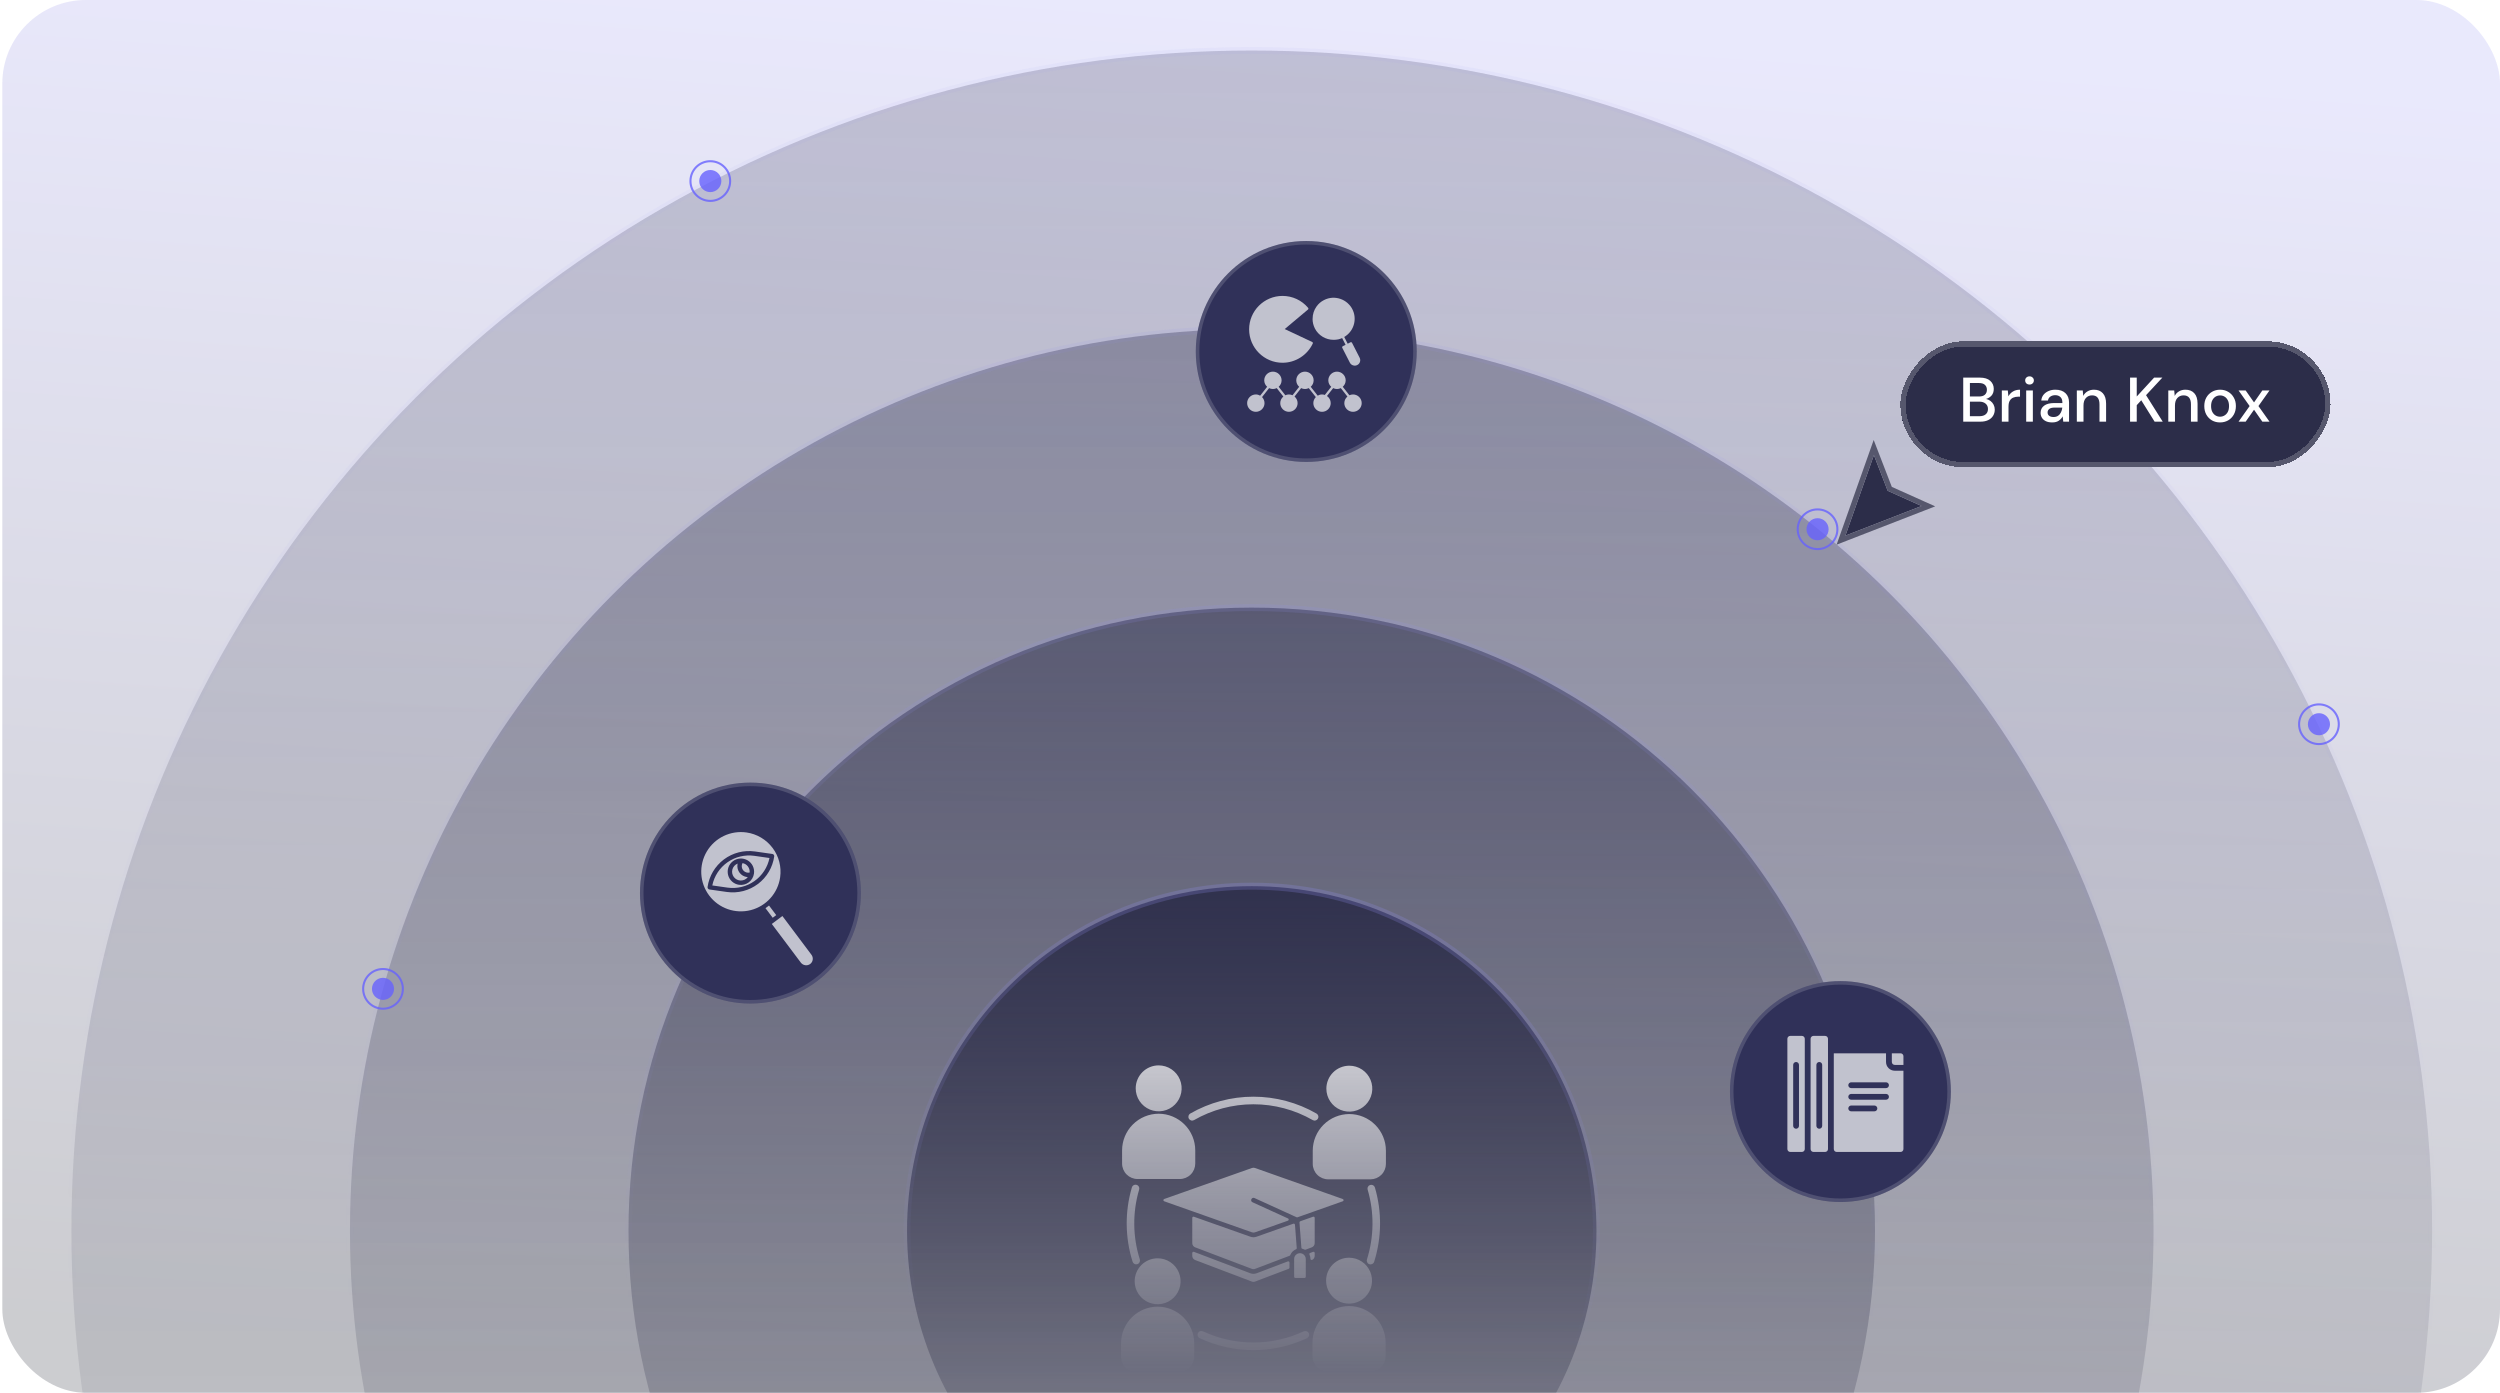 <svg width="359" height="200" viewBox="0 0 359 200" fill="none" xmlns="http://www.w3.org/2000/svg">
<g clip-path="url(#clip0_6103_149506)">
<rect x="0.333" width="358.667" height="200" rx="12" fill="url(#paint0_linear_6103_149506)" fill-opacity="0.2"/>
<circle opacity="0.21" cx="179.751" cy="176.752" r="169.497" fill="url(#paint1_linear_6103_149506)" stroke="url(#paint2_linear_6103_149506)" stroke-width="1.006"/>
<circle opacity="0.33" cx="179.751" cy="176.752" r="129.496" fill="url(#paint3_linear_6103_149506)" stroke="url(#paint4_linear_6103_149506)" stroke-width="1.008"/>
<path opacity="0.5" d="M179.751 87.252C229.18 87.252 269.251 127.322 269.251 176.752C269.251 226.181 229.18 266.252 179.751 266.252C130.321 266.252 90.251 226.181 90.251 176.752C90.251 127.322 130.321 87.252 179.751 87.252Z" fill="url(#paint5_linear_6103_149506)" stroke="url(#paint6_linear_6103_149506)"/>
<circle opacity="0.8" cx="179.751" cy="176.752" r="49.5" fill="url(#paint7_linear_6103_149506)" stroke="url(#paint8_linear_6103_149506)"/>
<g opacity="0.7">
<path fill-rule="evenodd" clip-rule="evenodd" d="M171.462 160.846C171.338 160.917 171.189 160.937 171.05 160.899C170.911 160.861 170.793 160.77 170.721 160.645C170.65 160.521 170.63 160.373 170.668 160.234C170.706 160.095 170.797 159.976 170.921 159.905C173.679 158.319 176.805 157.485 179.985 157.485C183.166 157.485 186.292 158.319 189.05 159.905C189.174 159.976 189.265 160.095 189.303 160.234C189.341 160.373 189.321 160.521 189.25 160.645C189.178 160.77 189.06 160.861 188.921 160.899C188.782 160.937 188.633 160.917 188.509 160.846C185.914 159.358 182.976 158.575 179.985 158.575C176.995 158.575 174.057 159.358 171.462 160.846ZM186.083 180.202C186.005 180.279 185.944 180.372 185.902 180.473C185.86 180.574 185.838 180.683 185.839 180.793V183.339C185.839 183.385 185.857 183.429 185.889 183.461C185.921 183.493 185.965 183.511 186.01 183.511H187.337C187.382 183.511 187.426 183.493 187.458 183.461C187.491 183.429 187.509 183.385 187.509 183.339V180.793C187.508 180.628 187.459 180.467 187.367 180.33C187.275 180.193 187.145 180.086 186.993 180.023C186.84 179.959 186.673 179.943 186.511 179.975C186.349 180.007 186.2 180.086 186.083 180.202V180.202ZM188.553 179.765C188.421 179.818 188.266 179.876 188.137 179.923C188.115 179.931 188.094 179.944 188.077 179.961C188.06 179.978 188.046 179.998 188.037 180.02C188.028 180.042 188.024 180.066 188.025 180.09C188.026 180.114 188.031 180.137 188.042 180.159C188.258 180.611 188.092 180.809 188.26 180.911C188.436 181.017 188.789 180.725 188.789 180.331V179.924C188.789 179.896 188.782 179.868 188.769 179.843C188.756 179.819 188.737 179.797 188.713 179.782C188.69 179.766 188.663 179.756 188.635 179.753C188.607 179.75 188.579 179.754 188.553 179.765V179.765ZM187.487 179.453L188.368 179.118C188.494 179.073 188.602 178.99 188.677 178.88C188.753 178.77 188.792 178.639 188.789 178.506V174.884C188.789 174.857 188.783 174.829 188.77 174.805C188.757 174.781 188.739 174.76 188.716 174.744C188.694 174.728 188.668 174.718 188.641 174.714C188.614 174.71 188.586 174.713 188.56 174.722L186.718 175.374C186.682 175.386 186.652 175.41 186.631 175.442C186.61 175.473 186.601 175.511 186.604 175.549L186.879 179.171C186.893 179.354 187.073 179.308 187.348 179.447C187.369 179.458 187.393 179.464 187.417 179.465C187.44 179.466 187.464 179.462 187.486 179.454L187.487 179.453ZM184.935 181.138L180.469 182.834C180.167 182.954 179.832 182.954 179.53 182.834L171.443 179.763C171.417 179.753 171.389 179.75 171.361 179.753C171.334 179.757 171.307 179.767 171.284 179.782C171.261 179.798 171.242 179.819 171.23 179.844C171.217 179.869 171.21 179.896 171.21 179.924V180.332C171.207 180.465 171.246 180.596 171.322 180.706C171.397 180.816 171.506 180.899 171.631 180.944L179.766 184.033C179.916 184.092 180.083 184.092 180.233 184.033L185.057 182.201C185.09 182.189 185.118 182.167 185.138 182.138C185.158 182.109 185.168 182.075 185.168 182.04V181.299C185.168 181.271 185.161 181.244 185.148 181.219C185.135 181.194 185.117 181.173 185.094 181.157C185.071 181.141 185.044 181.131 185.017 181.128C184.989 181.125 184.961 181.128 184.935 181.138L184.935 181.138ZM171.21 178.506V174.884C171.21 174.857 171.217 174.829 171.229 174.805C171.242 174.781 171.26 174.76 171.283 174.744C171.305 174.728 171.331 174.718 171.358 174.714C171.386 174.71 171.413 174.713 171.439 174.722L179.558 177.593C179.843 177.698 180.156 177.698 180.441 177.593L185.728 175.724C185.753 175.715 185.779 175.712 185.806 175.715C185.832 175.718 185.857 175.727 185.879 175.742C185.901 175.756 185.92 175.775 185.933 175.798C185.947 175.821 185.955 175.847 185.957 175.873L186.212 179.226C186.215 179.262 186.206 179.299 186.187 179.33C186.168 179.361 186.139 179.385 186.105 179.398C185.918 179.475 185.748 179.588 185.605 179.732C185.463 179.875 185.35 180.046 185.275 180.234C185.266 180.256 185.253 180.276 185.236 180.293C185.219 180.31 185.199 180.323 185.176 180.331L180.233 182.208C180.083 182.267 179.916 182.267 179.766 182.208L171.631 179.119C171.506 179.073 171.397 178.99 171.322 178.88C171.246 178.77 171.207 178.64 171.21 178.506ZM184.961 174.971C184.992 174.985 185.018 175.008 185.036 175.038C185.054 175.067 185.063 175.101 185.061 175.135C185.06 175.169 185.048 175.202 185.027 175.23C185.007 175.257 184.979 175.278 184.947 175.289L180.218 176.962C180.077 177.014 179.922 177.014 179.781 176.962L167.176 172.504C167.142 172.492 167.113 172.471 167.093 172.441C167.072 172.412 167.061 172.378 167.061 172.342C167.061 172.307 167.072 172.272 167.093 172.243C167.113 172.214 167.142 172.192 167.176 172.18L179.781 167.723C179.922 167.67 180.077 167.67 180.218 167.723L192.823 172.18C192.857 172.192 192.886 172.214 192.906 172.243C192.927 172.272 192.938 172.306 192.938 172.342C192.938 172.378 192.927 172.412 192.906 172.441C192.886 172.47 192.857 172.492 192.823 172.504L186.321 174.803C186.301 174.811 186.279 174.814 186.257 174.813C186.234 174.812 186.213 174.807 186.193 174.798L180.139 172.038C179.738 171.855 179.46 172.464 179.861 172.646L184.961 174.971ZM193.764 153.035C194.416 153.035 195.054 153.228 195.596 153.591C196.138 153.953 196.561 154.468 196.811 155.071C197.06 155.674 197.126 156.337 196.998 156.977C196.871 157.617 196.557 158.204 196.095 158.666C195.634 159.127 195.046 159.441 194.407 159.568C193.767 159.695 193.104 159.63 192.501 159.38C191.898 159.131 191.383 158.708 191.021 158.166C190.658 157.623 190.465 156.986 190.465 156.333C190.465 155.9 190.55 155.471 190.716 155.071C190.882 154.671 191.125 154.307 191.431 154.001C191.737 153.694 192.101 153.452 192.501 153.286C192.901 153.12 193.33 153.035 193.764 153.035ZM166.385 159.931C164.993 159.935 163.659 160.489 162.675 161.474C161.691 162.458 161.136 163.792 161.132 165.184V167.086C161.133 167.675 161.368 168.239 161.784 168.656C162.201 169.073 162.765 169.307 163.354 169.308H169.417C170.006 169.307 170.57 169.073 170.987 168.656C171.403 168.24 171.638 167.675 171.639 167.086V165.184C171.635 163.792 171.08 162.458 170.096 161.474C169.112 160.489 167.778 159.934 166.385 159.931ZM166.385 152.989C167.038 152.989 167.676 153.182 168.218 153.545C168.76 153.907 169.183 154.422 169.433 155.025C169.682 155.628 169.748 156.291 169.62 156.931C169.493 157.57 169.179 158.158 168.718 158.619C168.256 159.081 167.669 159.395 167.029 159.522C166.389 159.649 165.726 159.584 165.123 159.334C164.52 159.085 164.005 158.662 163.643 158.12C163.28 157.577 163.087 156.939 163.087 156.287C163.087 155.854 163.172 155.425 163.338 155.025C163.504 154.625 163.747 154.261 164.053 153.955C164.359 153.648 164.723 153.405 165.123 153.239C165.523 153.074 165.952 152.988 166.385 152.988V152.989ZM166.235 187.634C167.628 187.638 168.962 188.192 169.946 189.177C170.931 190.161 171.486 191.496 171.489 192.888V194.79C171.488 195.379 171.254 195.943 170.837 196.36C170.421 196.776 169.856 197.011 169.267 197.012H163.205C162.616 197.011 162.051 196.776 161.634 196.36C161.218 195.943 160.983 195.379 160.982 194.79V192.888C160.986 191.496 161.541 190.162 162.525 189.177C163.509 188.193 164.843 187.638 166.235 187.634ZM166.235 180.692C166.888 180.692 167.526 180.886 168.068 181.248C168.61 181.61 169.033 182.126 169.283 182.728C169.533 183.331 169.598 183.994 169.471 184.634C169.343 185.274 169.029 185.862 168.568 186.323C168.107 186.784 167.519 187.098 166.879 187.226C166.239 187.353 165.576 187.287 164.973 187.038C164.371 186.788 163.855 186.365 163.493 185.823C163.131 185.281 162.937 184.643 162.937 183.99C162.937 183.116 163.285 182.277 163.903 181.658C164.522 181.04 165.361 180.692 166.235 180.692ZM193.724 187.549C195.117 187.553 196.451 188.107 197.435 189.092C198.419 190.076 198.974 191.41 198.978 192.802V194.704C198.977 195.293 198.742 195.858 198.326 196.274C197.909 196.691 197.345 196.925 196.756 196.926H190.693C190.104 196.925 189.54 196.691 189.124 196.274C188.707 195.858 188.473 195.293 188.472 194.704V192.802C188.476 191.41 189.03 190.076 190.015 189.092C190.999 188.107 192.333 187.553 193.725 187.549H193.724ZM193.724 180.607C194.377 180.607 195.014 180.8 195.557 181.163C196.099 181.525 196.522 182.04 196.772 182.643C197.021 183.246 197.087 183.909 196.959 184.549C196.832 185.189 196.518 185.776 196.057 186.238C195.595 186.699 195.008 187.013 194.368 187.14C193.728 187.268 193.065 187.202 192.462 186.953C191.859 186.703 191.344 186.28 190.982 185.738C190.619 185.195 190.426 184.558 190.426 183.905C190.426 183.031 190.773 182.192 191.392 181.573C192.011 180.955 192.85 180.607 193.724 180.607ZM193.764 159.977C192.371 159.981 191.037 160.535 190.053 161.52C189.069 162.504 188.514 163.838 188.51 165.23V167.132C188.511 167.721 188.746 168.286 189.162 168.702C189.579 169.119 190.143 169.353 190.732 169.354H196.795C197.384 169.353 197.949 169.119 198.365 168.702C198.782 168.286 199.016 167.721 199.017 167.132V165.23C199.013 163.838 198.459 162.504 197.474 161.52C196.49 160.535 195.156 159.981 193.764 159.977ZM163.68 180.858C162.65 177.601 162.614 174.111 163.577 170.834C163.599 170.765 163.607 170.692 163.601 170.62C163.595 170.548 163.574 170.477 163.54 170.413C163.506 170.349 163.459 170.293 163.403 170.247C163.347 170.201 163.282 170.167 163.212 170.146C163.143 170.126 163.07 170.119 162.998 170.128C162.926 170.136 162.856 170.158 162.793 170.194C162.729 170.23 162.674 170.277 162.629 170.335C162.585 170.392 162.553 170.458 162.534 170.528C161.513 174.013 161.55 177.722 162.641 181.186C162.685 181.322 162.782 181.436 162.91 181.501C163.037 181.567 163.186 181.579 163.323 181.536C163.459 181.493 163.574 181.398 163.641 181.271C163.708 181.144 163.722 180.995 163.68 180.858V180.858ZM187.225 191.182C187.355 191.122 187.504 191.116 187.638 191.166C187.773 191.215 187.882 191.316 187.943 191.445C188.004 191.575 188.011 191.724 187.962 191.859C187.914 191.993 187.814 192.104 187.685 192.165C185.274 193.291 182.646 193.874 179.985 193.874C177.325 193.874 174.697 193.291 172.286 192.165C172.22 192.136 172.161 192.093 172.113 192.041C172.064 191.988 172.026 191.926 172.001 191.859C171.976 191.792 171.965 191.72 171.968 191.648C171.971 191.577 171.988 191.506 172.018 191.441C172.049 191.376 172.092 191.318 172.145 191.269C172.198 191.221 172.26 191.184 172.328 191.16C172.395 191.135 172.467 191.125 172.539 191.129C172.611 191.133 172.681 191.151 172.746 191.182C175.013 192.237 177.484 192.784 179.985 192.784C182.486 192.784 184.957 192.237 187.225 191.182H187.225ZM196.394 170.835C197.357 174.112 197.321 177.601 196.291 180.858C196.27 180.926 196.262 180.998 196.268 181.069C196.274 181.14 196.294 181.21 196.327 181.273C196.36 181.337 196.406 181.393 196.46 181.439C196.515 181.485 196.578 181.52 196.647 181.541C196.715 181.563 196.787 181.571 196.858 181.564C196.929 181.558 196.999 181.538 197.062 181.505C197.125 181.472 197.182 181.427 197.228 181.372C197.274 181.317 197.309 181.254 197.33 181.186C198.421 177.722 198.458 174.013 197.437 170.528C197.397 170.389 197.303 170.273 197.176 170.204C197.05 170.135 196.901 170.119 196.763 170.159C196.624 170.2 196.508 170.294 196.439 170.421C196.369 170.547 196.354 170.696 196.394 170.834V170.835Z" fill="url(#paint9_linear_6103_149506)"/>
</g>
<g filter="url(#filter0_d_6103_149506)">
<circle cx="264.284" cy="152.661" r="15.863" fill="url(#paint10_radial_6103_149506)"/>
<circle cx="264.284" cy="152.661" r="15.609" stroke="white" stroke-opacity="0.15" stroke-width="0.508"/>
<g opacity="0.7">
<path d="M272.083 149.667C271.751 149.667 271.434 149.535 271.199 149.3C270.965 149.066 270.833 148.748 270.833 148.417V147.167H263.333V160.917C263.333 161.027 263.377 161.133 263.455 161.211C263.533 161.289 263.639 161.333 263.75 161.333H272.916C273.027 161.333 273.133 161.289 273.211 161.211C273.289 161.133 273.333 161.027 273.333 160.917V149.667H272.083ZM269.166 155.5H265.833C265.723 155.5 265.617 155.456 265.538 155.378C265.46 155.3 265.416 155.194 265.416 155.083C265.416 154.973 265.46 154.867 265.538 154.789C265.617 154.71 265.723 154.667 265.833 154.667H269.166C269.277 154.667 269.383 154.71 269.461 154.789C269.539 154.867 269.583 154.973 269.583 155.083C269.583 155.194 269.539 155.3 269.461 155.378C269.383 155.456 269.277 155.5 269.166 155.5ZM270.833 153.833H265.833C265.723 153.833 265.617 153.789 265.538 153.711C265.46 153.633 265.416 153.527 265.416 153.417C265.416 153.306 265.46 153.2 265.538 153.122C265.617 153.044 265.723 153 265.833 153H270.833C270.944 153 271.049 153.044 271.128 153.122C271.206 153.2 271.25 153.306 271.25 153.417C271.25 153.527 271.206 153.633 271.128 153.711C271.049 153.789 270.944 153.833 270.833 153.833ZM270.833 152.167H265.833C265.723 152.167 265.617 152.123 265.538 152.044C265.46 151.966 265.416 151.86 265.416 151.75C265.416 151.639 265.46 151.533 265.538 151.455C265.617 151.377 265.723 151.333 265.833 151.333H270.833C270.944 151.333 271.049 151.377 271.128 151.455C271.206 151.533 271.25 151.639 271.25 151.75C271.25 151.86 271.206 151.966 271.128 152.044C271.049 152.123 270.944 152.167 270.833 152.167Z" fill="white"/>
<path d="M273.334 147.583V148.833H272.084C271.973 148.833 271.867 148.789 271.789 148.711C271.711 148.633 271.667 148.527 271.667 148.417V147.167H272.917C273.027 147.167 273.133 147.21 273.212 147.289C273.29 147.367 273.334 147.473 273.334 147.583Z" fill="white"/>
<path d="M262.083 144.667H260.417C260.306 144.667 260.2 144.71 260.122 144.789C260.044 144.867 260 144.973 260 145.083V160.917C260 161.027 260.044 161.133 260.122 161.211C260.2 161.289 260.306 161.333 260.417 161.333H262.083C262.194 161.333 262.3 161.289 262.378 161.211C262.456 161.133 262.5 161.027 262.5 160.917V145.083C262.5 144.973 262.456 144.867 262.378 144.789C262.3 144.71 262.194 144.667 262.083 144.667ZM261.667 157.583C261.667 157.694 261.623 157.8 261.545 157.878C261.466 157.956 261.361 158 261.25 158C261.139 158 261.034 157.956 260.955 157.878C260.877 157.8 260.833 157.694 260.833 157.583V148.833C260.833 148.723 260.877 148.617 260.955 148.539C261.034 148.46 261.139 148.417 261.25 148.417C261.361 148.417 261.466 148.46 261.545 148.539C261.623 148.617 261.667 148.723 261.667 148.833V157.583Z" fill="white"/>
<path d="M258.75 144.667H257.084C256.973 144.667 256.867 144.71 256.789 144.789C256.711 144.867 256.667 144.973 256.667 145.083V160.917C256.667 161.027 256.711 161.133 256.789 161.211C256.867 161.289 256.973 161.333 257.084 161.333H258.75C258.861 161.333 258.967 161.289 259.045 161.211C259.123 161.133 259.167 161.027 259.167 160.917V145.083C259.167 144.973 259.123 144.867 259.045 144.789C258.967 144.71 258.861 144.667 258.75 144.667ZM258.334 157.583C258.334 157.694 258.29 157.8 258.212 157.878C258.133 157.956 258.027 158 257.917 158C257.806 158 257.701 157.956 257.622 157.878C257.544 157.8 257.5 157.694 257.5 157.583V148.833C257.5 148.723 257.544 148.617 257.622 148.539C257.701 148.46 257.806 148.417 257.917 148.417C258.027 148.417 258.133 148.46 258.212 148.539C258.29 148.617 258.334 148.723 258.334 148.833V157.583Z" fill="white"/>
</g>
</g>
<g filter="url(#filter1_d_6103_149506)">
<circle cx="107.762" cy="124.158" r="15.863" fill="url(#paint11_radial_6103_149506)"/>
<circle cx="107.762" cy="124.158" r="15.609" stroke="white" stroke-opacity="0.15" stroke-width="0.508"/>
<g opacity="0.7">
<path d="M107.196 115.455C106.081 115.296 104.944 115.471 103.929 115.959C102.914 116.446 102.066 117.223 101.492 118.192C100.919 119.161 100.646 120.279 100.707 121.403C100.769 122.528 101.162 123.608 101.838 124.509C102.514 125.41 103.442 126.09 104.504 126.463C105.566 126.837 106.716 126.887 107.806 126.607C108.897 126.328 109.881 125.731 110.632 124.892C111.384 124.053 111.87 123.011 112.029 121.896C112.241 120.401 111.851 118.883 110.945 117.676C110.039 116.468 108.691 115.67 107.196 115.455ZM104.38 124L101.875 123.643C101.792 123.631 101.717 123.587 101.666 123.519C101.616 123.452 101.594 123.368 101.606 123.285C101.833 121.708 102.676 120.285 103.951 119.329C105.225 118.372 106.827 117.961 108.405 118.184L110.91 118.541C110.993 118.553 111.068 118.597 111.118 118.664C111.168 118.732 111.19 118.816 111.178 118.899C110.952 120.476 110.108 121.899 108.834 122.855C107.559 123.812 105.958 124.223 104.38 124Z" fill="white"/>
<path d="M105.9 120.063C105.907 120.015 105.919 119.968 105.93 119.92C105.749 119.991 105.586 120.102 105.455 120.246C105.324 120.39 105.228 120.562 105.175 120.75C105.121 120.937 105.112 121.134 105.147 121.325C105.183 121.516 105.262 121.697 105.379 121.853C105.495 122.008 105.647 122.135 105.82 122.222C105.994 122.31 106.186 122.356 106.381 122.357C106.575 122.358 106.767 122.314 106.942 122.228C107.117 122.143 107.27 122.018 107.388 121.863C107.339 121.861 107.291 121.859 107.243 121.852C106.828 121.792 106.453 121.571 106.201 121.235C105.95 120.9 105.841 120.478 105.9 120.063Z" fill="white"/>
<path d="M106.629 119.854C106.578 119.947 106.544 120.048 106.527 120.152C106.502 120.303 106.515 120.456 106.564 120.6C106.613 120.744 106.696 120.874 106.807 120.979C106.917 121.083 107.052 121.159 107.198 121.199C107.345 121.24 107.499 121.244 107.648 121.211C107.677 120.899 107.589 120.586 107.401 120.335C107.213 120.084 106.938 119.913 106.629 119.854Z" fill="white"/>
<path d="M102.286 123.063L104.469 123.374C105.827 123.566 107.206 123.233 108.326 122.443C109.447 121.652 110.224 120.465 110.498 119.122L108.315 118.81C106.958 118.618 105.578 118.951 104.458 119.742C103.338 120.532 102.561 121.719 102.286 123.063ZM106.124 122.971C105.753 122.918 105.405 122.756 105.126 122.505C104.846 122.255 104.647 121.927 104.554 121.564C104.461 121.2 104.477 120.817 104.602 120.463C104.726 120.109 104.953 119.799 105.253 119.574C105.554 119.349 105.914 119.218 106.289 119.197C106.663 119.177 107.036 119.268 107.359 119.459C107.682 119.65 107.941 119.933 108.103 120.271C108.266 120.61 108.324 120.989 108.271 121.36C108.2 121.858 107.933 122.308 107.531 122.61C107.128 122.912 106.623 123.042 106.124 122.971Z" fill="white"/>
<path d="M112.351 127.451L110.831 128.592L115.009 134.157C115.163 134.353 115.387 134.482 115.635 134.518C115.882 134.553 116.133 134.491 116.336 134.346C116.436 134.271 116.52 134.178 116.584 134.071C116.647 133.963 116.689 133.845 116.707 133.721C116.724 133.598 116.717 133.472 116.686 133.352C116.655 133.231 116.601 133.118 116.526 133.018L112.351 127.451Z" fill="white"/>
<path d="M111.466 127.324L110.432 125.947C110.269 126.083 110.1 126.21 109.924 126.328L110.958 127.706L111.466 127.324Z" fill="white"/>
</g>
</g>
<g filter="url(#filter2_d_6103_149506)">
<circle cx="187.578" cy="46.386" r="15.863" fill="url(#paint12_radial_6103_149506)"/>
<circle cx="187.578" cy="46.386" r="15.609" stroke="white" stroke-opacity="0.15" stroke-width="0.508"/>
<g opacity="0.7" clip-path="url(#clip1_6103_149506)">
<path d="M179.374 43.206C179.374 40.56 181.527 38.407 184.173 38.407C185.593 38.407 186.934 39.032 187.848 40.122C187.875 40.156 187.892 40.2 187.885 40.245C187.882 40.292 187.861 40.333 187.827 40.36L184.485 43.165L188.432 45.023C188.517 45.064 188.554 45.162 188.513 45.247C187.725 46.922 186.02 48.005 184.173 48.005C181.527 48.005 179.374 45.852 179.374 43.206Z" fill="white"/>
<path d="M195.54 53.803C195.54 54.489 194.98 55.049 194.294 55.049C193.604 55.049 193.044 54.489 193.044 53.803C193.044 53.422 193.221 53.086 193.489 52.858L192.538 51.646C192.372 51.727 192.188 51.778 191.991 51.778C191.794 51.778 191.611 51.727 191.444 51.646L190.551 52.777C190.877 53.005 191.091 53.378 191.091 53.803C191.091 54.489 190.531 55.049 189.845 55.049C189.155 55.049 188.595 54.489 188.595 53.803C188.595 53.466 188.731 53.161 188.951 52.933L187.936 51.646C187.773 51.727 187.59 51.778 187.393 51.778C187.192 51.778 187.009 51.727 186.842 51.646L185.895 52.855C186.163 53.086 186.336 53.422 186.336 53.803C186.336 54.489 185.779 55.049 185.09 55.049C184.404 55.049 183.844 54.489 183.844 53.803C183.844 53.422 184.017 53.086 184.288 52.855L183.338 51.646C183.171 51.727 182.988 51.778 182.791 51.778C182.594 51.778 182.41 51.727 182.244 51.646L181.232 52.933C181.449 53.161 181.585 53.466 181.585 53.803C181.585 54.489 181.025 55.049 180.339 55.049C179.649 55.049 179.089 54.489 179.089 53.803C179.089 53.113 179.649 52.556 180.339 52.556C180.566 52.556 180.777 52.621 180.96 52.729L181.962 51.456C181.707 51.228 181.544 50.899 181.544 50.532C181.544 49.843 182.101 49.282 182.791 49.282C183.477 49.282 184.037 49.843 184.037 50.532C184.037 50.899 183.874 51.228 183.619 51.456L184.574 52.672C184.733 52.597 184.907 52.556 185.09 52.556C185.277 52.556 185.45 52.597 185.606 52.672L186.561 51.456C186.306 51.228 186.143 50.899 186.143 50.532C186.143 49.843 186.703 49.282 187.393 49.282C188.079 49.282 188.639 49.843 188.639 50.532C188.639 50.899 188.476 51.228 188.221 51.456L189.22 52.729C189.403 52.621 189.617 52.556 189.845 52.556C189.984 52.556 190.116 52.583 190.242 52.627L191.162 51.456C190.908 51.225 190.745 50.899 190.745 50.532C190.745 49.843 191.305 49.282 191.991 49.282C192.681 49.282 193.241 49.843 193.241 50.532C193.241 50.899 193.075 51.228 192.82 51.456L193.774 52.672C193.934 52.597 194.107 52.556 194.294 52.556C194.98 52.556 195.54 53.113 195.54 53.803Z" fill="white"/>
<path d="M188.812 43.074C188.595 42.632 188.483 42.177 188.486 41.722C188.486 41.708 188.486 41.691 188.493 41.667C188.49 41.053 188.687 40.435 189.054 39.925C189.329 39.535 189.689 39.222 190.127 39.002C190.5 38.808 190.898 38.699 191.312 38.672C192.114 38.628 192.915 38.903 193.506 39.429L193.588 39.508C193.842 39.742 194.043 40.01 194.199 40.319C194.878 41.634 194.484 43.277 193.278 44.14C193.234 44.177 193.18 44.211 193.129 44.242C193.095 44.266 193.061 44.283 193.031 44.3L193.526 45.271L193.924 45.067C193.961 45.047 194.009 45.043 194.053 45.057C194.094 45.071 194.131 45.101 194.151 45.142L195.241 47.275C195.337 47.462 195.357 47.675 195.292 47.876C195.228 48.076 195.089 48.239 194.898 48.334C194.786 48.392 194.664 48.423 194.542 48.423C194.46 48.423 194.379 48.409 194.301 48.382C194.097 48.317 193.934 48.178 193.839 47.991L192.749 45.858C192.704 45.777 192.738 45.672 192.82 45.631L193.224 45.424L192.728 44.456C192.691 44.469 192.657 44.49 192.62 44.503C192.579 44.527 192.514 44.551 192.45 44.571C192.266 44.633 192.093 44.67 191.923 44.683C191.869 44.7 191.815 44.704 191.784 44.7H191.771C191.675 44.707 191.584 44.711 191.492 44.711C190.371 44.711 189.322 44.079 188.812 43.074Z" fill="white"/>
</g>
</g>
<g opacity="0.8">
<circle cx="261" cy="76" r="2.85" stroke="#6762FE" stroke-width="0.3"/>
<circle cx="261" cy="76" r="1.361" fill="#6762FE" stroke="#6762FE" stroke-width="0.454"/>
</g>
<g opacity="0.8">
<circle cx="333" cy="104" r="2.85" stroke="#6762FE" stroke-width="0.3"/>
<circle cx="333" cy="104" r="1.361" fill="#6762FE" stroke="#6762FE" stroke-width="0.454"/>
</g>
<g opacity="0.8">
<circle cx="55" cy="142" r="2.85" stroke="#6762FE" stroke-width="0.3"/>
<circle cx="55" cy="142" r="1.361" fill="#6762FE" stroke="#6762FE" stroke-width="0.454"/>
</g>
<g opacity="0.8">
<circle cx="102" cy="26" r="2.85" stroke="#6762FE" stroke-width="0.3"/>
<circle cx="102" cy="26" r="1.361" fill="#6762FE" stroke="#6762FE" stroke-width="0.454"/>
</g>
<g filter="url(#filter3_d_6103_149506)">
<rect width="61.767" height="18.078" rx="9.039" transform="matrix(1 0 0 -1 272.895 64.078)" fill="#2C2D49" shape-rendering="crispEdges"/>
<rect x="0.377" y="-0.377" width="61.014" height="17.325" rx="8.663" transform="matrix(1 0 0 -1 272.895 63.325)" stroke="#56576D" stroke-width="0.753" shape-rendering="crispEdges"/>
<path d="M281.92 57.539V51.212H284.306C284.963 51.212 285.46 51.365 285.798 51.673C286.135 51.98 286.304 52.366 286.304 52.83C286.304 53.233 286.196 53.556 285.979 53.797C285.762 54.032 285.5 54.192 285.192 54.276C285.433 54.324 285.647 54.421 285.834 54.565C286.027 54.71 286.178 54.891 286.286 55.108C286.394 55.325 286.449 55.559 286.449 55.813C286.449 56.138 286.367 56.433 286.205 56.698C286.048 56.958 285.816 57.162 285.509 57.313C285.201 57.464 284.825 57.539 284.379 57.539H281.92ZM282.878 53.923H284.189C284.557 53.923 284.837 53.839 285.03 53.67C285.222 53.496 285.319 53.258 285.319 52.956C285.319 52.661 285.222 52.426 285.03 52.251C284.843 52.076 284.557 51.989 284.171 51.989H282.878V53.923ZM282.878 56.753H284.252C284.638 56.753 284.936 56.662 285.147 56.481C285.364 56.301 285.472 56.048 285.472 55.722C285.472 55.397 285.361 55.141 285.138 54.954C284.915 54.761 284.614 54.665 284.234 54.665H282.878V56.753ZM287.463 57.539V53.056H288.322L288.403 53.905C288.56 53.61 288.776 53.378 289.054 53.209C289.337 53.035 289.677 52.947 290.075 52.947V53.95H289.813C289.548 53.95 289.31 53.996 289.099 54.086C288.894 54.17 288.728 54.318 288.602 54.529C288.481 54.734 288.421 55.02 288.421 55.388V57.539H287.463ZM291.439 52.206C291.258 52.206 291.108 52.152 290.987 52.043C290.873 51.929 290.815 51.787 290.815 51.618C290.815 51.45 290.873 51.311 290.987 51.203C291.108 51.088 291.258 51.031 291.439 51.031C291.62 51.031 291.767 51.088 291.882 51.203C292.002 51.311 292.063 51.45 292.063 51.618C292.063 51.787 292.002 51.929 291.882 52.043C291.767 52.152 291.62 52.206 291.439 52.206ZM290.96 57.539V53.056H291.918V57.539H290.96ZM294.701 57.648C294.322 57.648 294.008 57.584 293.761 57.458C293.514 57.331 293.331 57.165 293.21 56.961C293.089 56.75 293.029 56.521 293.029 56.274C293.029 55.84 293.198 55.496 293.535 55.243C293.873 54.99 294.355 54.864 294.982 54.864H296.157V54.782C296.157 54.433 296.06 54.17 295.868 53.996C295.681 53.821 295.437 53.734 295.135 53.734C294.87 53.734 294.638 53.8 294.439 53.932C294.246 54.059 294.129 54.249 294.087 54.502H293.129C293.159 54.176 293.267 53.899 293.454 53.67C293.647 53.435 293.888 53.258 294.177 53.137C294.472 53.01 294.795 52.947 295.144 52.947C295.771 52.947 296.256 53.113 296.6 53.444C296.943 53.77 297.115 54.216 297.115 54.782V57.539H296.283L296.202 56.771C296.075 57.018 295.892 57.226 295.651 57.394C295.41 57.563 295.093 57.648 294.701 57.648ZM294.891 56.87C295.15 56.87 295.367 56.81 295.542 56.689C295.723 56.563 295.861 56.397 295.958 56.192C296.06 55.987 296.124 55.761 296.148 55.514H295.081C294.701 55.514 294.43 55.581 294.268 55.713C294.111 55.846 294.033 56.011 294.033 56.21C294.033 56.415 294.108 56.578 294.259 56.698C294.415 56.813 294.626 56.87 294.891 56.87ZM298.232 57.539V53.056H299.082L299.154 53.842C299.293 53.565 299.495 53.348 299.76 53.191C300.031 53.029 300.341 52.947 300.691 52.947C301.233 52.947 301.658 53.116 301.965 53.453C302.279 53.791 302.435 54.294 302.435 54.963V57.539H301.486V55.062C301.486 54.195 301.131 53.761 300.42 53.761C300.064 53.761 299.769 53.887 299.534 54.14C299.305 54.393 299.19 54.755 299.19 55.225V57.539H298.232ZM305.877 57.539V51.212H306.836V53.923L309.33 51.212H310.514L308.173 53.734L310.569 57.539H309.403L307.486 54.466L306.836 55.171V57.539H305.877ZM311.367 57.539V53.056H312.217L312.289 53.842C312.428 53.565 312.63 53.348 312.895 53.191C313.166 53.029 313.476 52.947 313.826 52.947C314.368 52.947 314.793 53.116 315.1 53.453C315.414 53.791 315.57 54.294 315.57 54.963V57.539H314.621V55.062C314.621 54.195 314.266 53.761 313.555 53.761C313.199 53.761 312.904 53.887 312.669 54.14C312.44 54.393 312.325 54.755 312.325 55.225V57.539H311.367ZM318.796 57.648C318.368 57.648 317.982 57.551 317.639 57.358C317.301 57.159 317.033 56.885 316.834 56.536C316.636 56.18 316.536 55.767 316.536 55.297C316.536 54.827 316.636 54.417 316.834 54.068C317.039 53.712 317.313 53.438 317.657 53.245C318 53.047 318.383 52.947 318.805 52.947C319.233 52.947 319.615 53.047 319.953 53.245C320.296 53.438 320.568 53.712 320.766 54.068C320.971 54.417 321.074 54.827 321.074 55.297C321.074 55.767 320.971 56.18 320.766 56.536C320.568 56.885 320.296 57.159 319.953 57.358C319.609 57.551 319.224 57.648 318.796 57.648ZM318.796 56.825C319.025 56.825 319.236 56.768 319.429 56.653C319.627 56.539 319.787 56.37 319.908 56.147C320.028 55.918 320.088 55.635 320.088 55.297C320.088 54.96 320.028 54.68 319.908 54.457C319.793 54.228 319.637 54.056 319.438 53.941C319.245 53.827 319.034 53.77 318.805 53.77C318.576 53.77 318.362 53.827 318.163 53.941C317.97 54.056 317.814 54.228 317.693 54.457C317.573 54.68 317.512 54.96 317.512 55.297C317.512 55.635 317.573 55.918 317.693 56.147C317.814 56.37 317.97 56.539 318.163 56.653C318.356 56.768 318.567 56.825 318.796 56.825ZM321.455 57.539L323.046 55.297L321.455 53.056H322.477L323.679 54.773L324.872 53.056H325.903L324.312 55.297L325.903 57.539H324.872L323.679 55.822L322.477 57.539H321.455Z" fill="white"/>
</g>
<g filter="url(#filter4_d_6103_149506)">
<path d="M265 72.391L275.934 68.142L271.07 65.957L269.092 60.838L265 72.391Z" fill="#2C2D49"/>
<path d="M265.137 72.743L276.071 68.495L276.914 68.167L276.089 67.797L271.367 65.677L269.446 60.702L269.077 59.748L268.736 60.712L264.644 72.264L264.368 73.043L265.137 72.743Z" stroke="#56576D" stroke-width="0.757"/>
</g>
</g>
<defs>
<filter id="filter0_d_6103_149506" x="244.333" y="136.798" width="39.901" height="39.901" filterUnits="userSpaceOnUse" color-interpolation-filters="sRGB">
<feFlood flood-opacity="0" result="BackgroundImageFix"/>
<feColorMatrix in="SourceAlpha" type="matrix" values="0 0 0 0 0 0 0 0 0 0 0 0 0 0 0 0 0 0 127 0" result="hardAlpha"/>
<feOffset dy="4.087"/>
<feGaussianBlur stdDeviation="2.044"/>
<feComposite in2="hardAlpha" operator="out"/>
<feColorMatrix type="matrix" values="0 0 0 0 0 0 0 0 0 0 0 0 0 0 0 0 0 0 0.25 0"/>
<feBlend mode="normal" in2="BackgroundImageFix" result="effect1_dropShadow_6103_149506"/>
<feBlend mode="normal" in="SourceGraphic" in2="effect1_dropShadow_6103_149506" result="shape"/>
</filter>
<filter id="filter1_d_6103_149506" x="87.812" y="108.295" width="39.901" height="39.901" filterUnits="userSpaceOnUse" color-interpolation-filters="sRGB">
<feFlood flood-opacity="0" result="BackgroundImageFix"/>
<feColorMatrix in="SourceAlpha" type="matrix" values="0 0 0 0 0 0 0 0 0 0 0 0 0 0 0 0 0 0 127 0" result="hardAlpha"/>
<feOffset dy="4.087"/>
<feGaussianBlur stdDeviation="2.044"/>
<feComposite in2="hardAlpha" operator="out"/>
<feColorMatrix type="matrix" values="0 0 0 0 0 0 0 0 0 0 0 0 0 0 0 0 0 0 0.25 0"/>
<feBlend mode="normal" in2="BackgroundImageFix" result="effect1_dropShadow_6103_149506"/>
<feBlend mode="normal" in="SourceGraphic" in2="effect1_dropShadow_6103_149506" result="shape"/>
</filter>
<filter id="filter2_d_6103_149506" x="167.627" y="30.523" width="39.901" height="39.901" filterUnits="userSpaceOnUse" color-interpolation-filters="sRGB">
<feFlood flood-opacity="0" result="BackgroundImageFix"/>
<feColorMatrix in="SourceAlpha" type="matrix" values="0 0 0 0 0 0 0 0 0 0 0 0 0 0 0 0 0 0 127 0" result="hardAlpha"/>
<feOffset dy="4.087"/>
<feGaussianBlur stdDeviation="2.044"/>
<feComposite in2="hardAlpha" operator="out"/>
<feColorMatrix type="matrix" values="0 0 0 0 0 0 0 0 0 0 0 0 0 0 0 0 0 0 0.25 0"/>
<feBlend mode="normal" in2="BackgroundImageFix" result="effect1_dropShadow_6103_149506"/>
<feBlend mode="normal" in="SourceGraphic" in2="effect1_dropShadow_6103_149506" result="shape"/>
</filter>
<filter id="filter3_d_6103_149506" x="269.881" y="46" width="67.794" height="24.104" filterUnits="userSpaceOnUse" color-interpolation-filters="sRGB">
<feFlood flood-opacity="0" result="BackgroundImageFix"/>
<feColorMatrix in="SourceAlpha" type="matrix" values="0 0 0 0 0 0 0 0 0 0 0 0 0 0 0 0 0 0 127 0" result="hardAlpha"/>
<feOffset dy="3.013"/>
<feGaussianBlur stdDeviation="1.507"/>
<feComposite in2="hardAlpha" operator="out"/>
<feColorMatrix type="matrix" values="0 0 0 0 0 0 0 0 0 0 0 0 0 0 0 0 0 0 0.25 0"/>
<feBlend mode="normal" in2="BackgroundImageFix" result="effect1_dropShadow_6103_149506"/>
<feBlend mode="normal" in="SourceGraphic" in2="effect1_dropShadow_6103_149506" result="shape"/>
</filter>
<filter id="filter4_d_6103_149506" x="259.216" y="58.658" width="23.198" height="24.075" filterUnits="userSpaceOnUse" color-interpolation-filters="sRGB">
<feFlood flood-opacity="0" result="BackgroundImageFix"/>
<feColorMatrix in="SourceAlpha" type="matrix" values="0 0 0 0 0 0 0 0 0 0 0 0 0 0 0 0 0 0 127 0" result="hardAlpha"/>
<feOffset dy="4.52"/>
<feGaussianBlur stdDeviation="2.26"/>
<feComposite in2="hardAlpha" operator="out"/>
<feColorMatrix type="matrix" values="0 0 0 0 0 0 0 0 0 0 0 0 0 0 0 0 0 0 0.25 0"/>
<feBlend mode="normal" in2="BackgroundImageFix" result="effect1_dropShadow_6103_149506"/>
<feBlend mode="normal" in="SourceGraphic" in2="effect1_dropShadow_6103_149506" result="shape"/>
</filter>
<linearGradient id="paint0_linear_6103_149506" x1="161.833" y1="200" x2="176.197" y2="1.073" gradientUnits="userSpaceOnUse">
<stop stop-color="#010316"/>
<stop offset="1" stop-color="#9390F2"/>
</linearGradient>
<linearGradient id="paint1_linear_6103_149506" x1="154.251" y1="346.752" x2="154.251" y2="6.752" gradientUnits="userSpaceOnUse">
<stop stop-color="#0F102A" stop-opacity="0"/>
<stop offset="1" stop-color="#222341"/>
</linearGradient>
<linearGradient id="paint2_linear_6103_149506" x1="185.03" y1="193.096" x2="189.027" y2="7.055" gradientUnits="userSpaceOnUse">
<stop stop-color="#8F8CEE" stop-opacity="0"/>
<stop offset="1" stop-color="#8F8CEE" stop-opacity="0.3"/>
</linearGradient>
<linearGradient id="paint3_linear_6103_149506" x1="160.251" y1="306.752" x2="160.251" y2="46.752" gradientUnits="userSpaceOnUse">
<stop stop-color="#0F102A" stop-opacity="0"/>
<stop offset="1" stop-color="#222341"/>
</linearGradient>
<linearGradient id="paint4_linear_6103_149506" x1="185.544" y1="191.11" x2="188.023" y2="46.976" gradientUnits="userSpaceOnUse">
<stop stop-color="#8F8CEE" stop-opacity="0"/>
<stop offset="1" stop-color="#8F8CEE" stop-opacity="0.3"/>
</linearGradient>
<linearGradient id="paint5_linear_6103_149506" x1="166.251" y1="266.752" x2="166.251" y2="86.752" gradientUnits="userSpaceOnUse">
<stop stop-color="#0F102A" stop-opacity="0"/>
<stop offset="1" stop-color="#222341"/>
</linearGradient>
<linearGradient id="paint6_linear_6103_149506" x1="183.999" y1="189" x2="185.509" y2="86.904" gradientUnits="userSpaceOnUse">
<stop stop-color="#8F8CEE" stop-opacity="0"/>
<stop offset="1" stop-color="#8F8CEE" stop-opacity="0.3"/>
</linearGradient>
<linearGradient id="paint7_linear_6103_149506" x1="172.251" y1="226.752" x2="172.251" y2="126.752" gradientUnits="userSpaceOnUse">
<stop stop-color="#0F102A" stop-opacity="0"/>
<stop offset="1" stop-color="#222341"/>
</linearGradient>
<linearGradient id="paint8_linear_6103_149506" x1="179.999" y1="191.5" x2="183.055" y2="126.866" gradientUnits="userSpaceOnUse">
<stop stop-color="#8F8CEE" stop-opacity="0"/>
<stop offset="1" stop-color="#8F8CEE" stop-opacity="0.3"/>
</linearGradient>
<linearGradient id="paint9_linear_6103_149506" x1="180" y1="152.988" x2="180" y2="197.012" gradientUnits="userSpaceOnUse">
<stop stop-color="white"/>
<stop offset="1" stop-color="white" stop-opacity="0"/>
</linearGradient>
<radialGradient id="paint10_radial_6103_149506" cx="0" cy="0" r="1" gradientUnits="userSpaceOnUse" gradientTransform="translate(264.284 152.661) rotate(88.152) scale(19.68)">
<stop stop-color="#303159"/>
<stop offset="1" stop-color="#303159"/>
</radialGradient>
<radialGradient id="paint11_radial_6103_149506" cx="0" cy="0" r="1" gradientUnits="userSpaceOnUse" gradientTransform="translate(107.762 124.158) rotate(88.152) scale(19.68)">
<stop stop-color="#303159"/>
<stop offset="1" stop-color="#303159"/>
</radialGradient>
<radialGradient id="paint12_radial_6103_149506" cx="0" cy="0" r="1" gradientUnits="userSpaceOnUse" gradientTransform="translate(187.578 46.386) rotate(88.152) scale(19.68)">
<stop stop-color="#303159"/>
<stop offset="1" stop-color="#303159"/>
</radialGradient>
<clipPath id="clip0_6103_149506">
<rect x="0.333" width="358.667" height="200" rx="12" fill="white"/>
</clipPath>
<clipPath id="clip1_6103_149506">
<rect width="18" height="18" fill="white" transform="translate(178.314 37.728)"/>
</clipPath>
</defs>
</svg>
